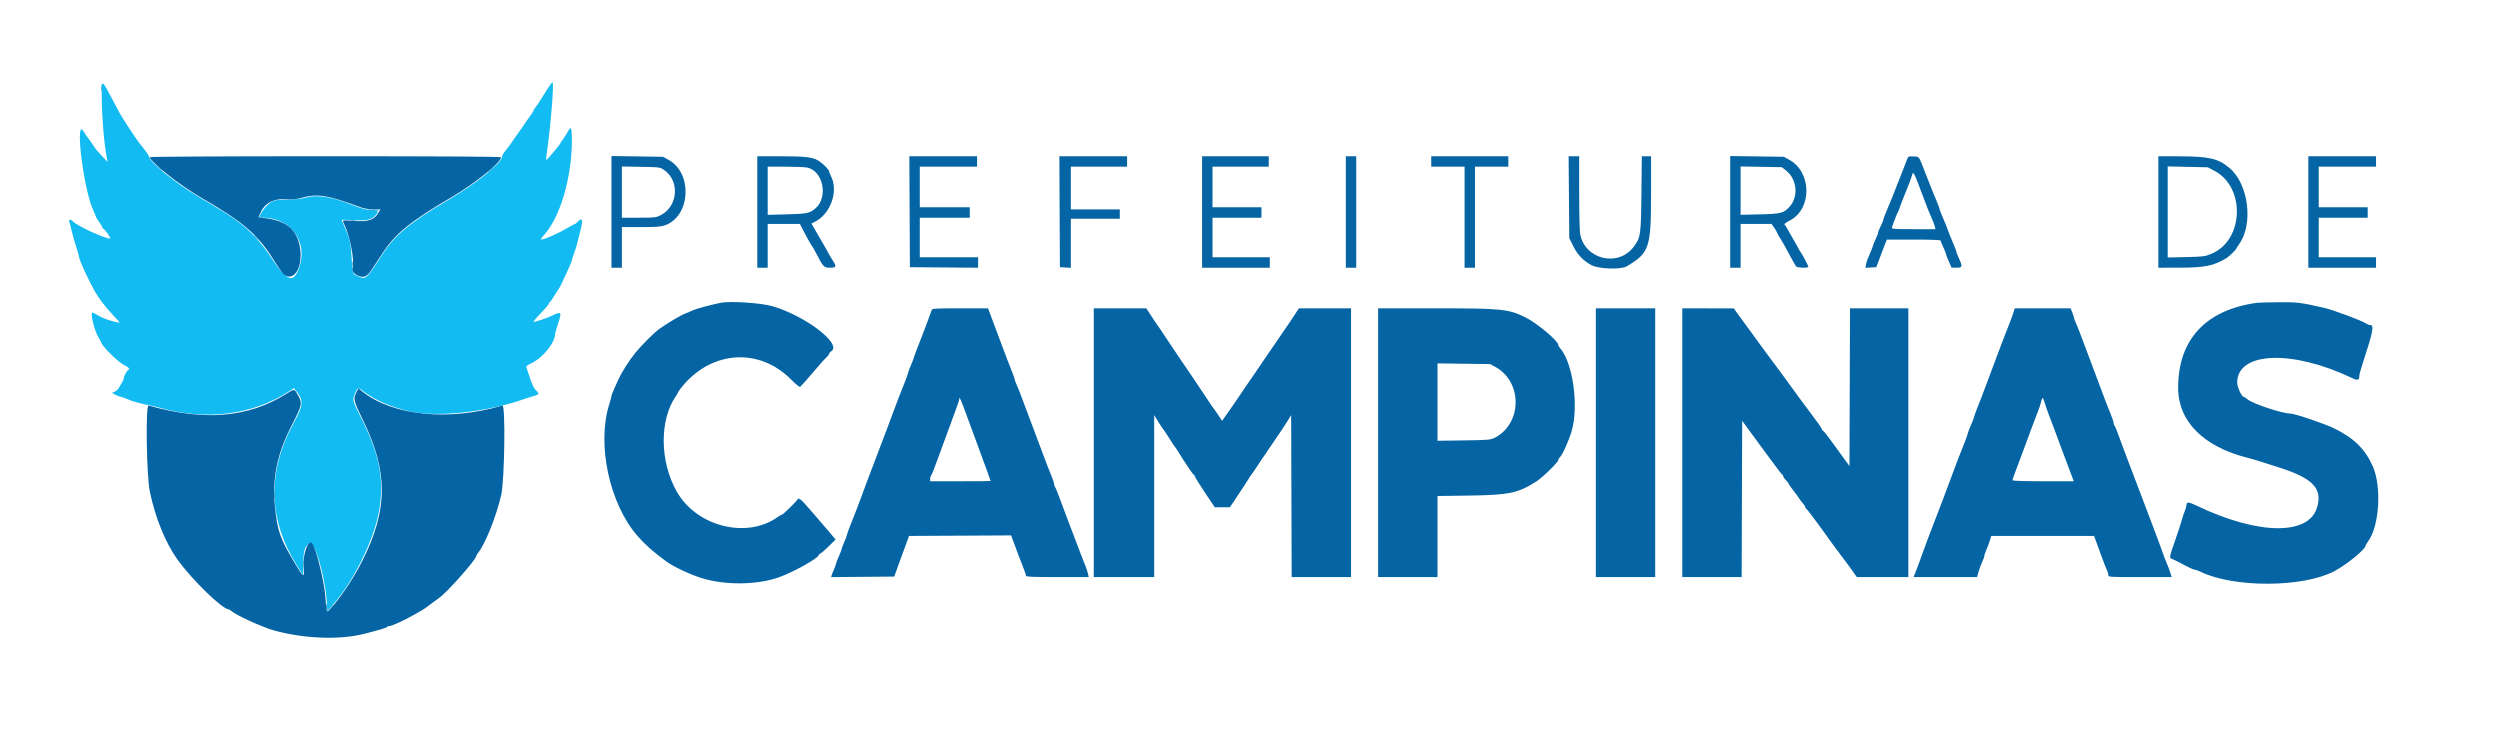<svg id="svg" version="1.1" xmlns="http://www.w3.org/2000/svg" xmlns:xlink="http://www.w3.org/1999/xlink" width="400" height="117.217" viewBox="0, 0, 400,117.217"><g id="svgg"><path id="path0" d="M16.274 15.458 C 16.312 19.009,16.647 22.984,17.109 25.349 L 17.219 25.917 16.270 24.917 C 15.747 24.367,15.229 23.757,15.118 23.561 C 15.007 23.366,14.617 22.800,14.250 22.305 C 13.883 21.810,13.503 21.262,13.405 21.087 C 11.911 18.430,13.342 30.296,14.918 33.630 C 15.146 34.113,15.333 34.571,15.333 34.646 C 15.333 34.722,15.558 35.094,15.833 35.474 C 16.108 35.853,16.333 36.233,16.333 36.318 C 16.333 36.403,16.390 36.497,16.458 36.528 C 16.816 36.687,17.837 38.167,17.589 38.167 C 16.720 38.167,12.214 36.076,11.669 35.420 C 11.370 35.059,10.933 35.088,11.079 35.458 C 11.143 35.619,11.305 36.237,11.440 36.833 C 11.575 37.429,11.906 38.604,12.176 39.444 C 12.446 40.284,12.667 41.062,12.667 41.173 C 12.667 41.563,14.071 44.640,15.080 46.460 C 15.773 47.709,16.785 49.041,18.094 50.425 C 19.284 51.683,19.295 51.704,18.737 51.577 C 17.459 51.287,16.351 50.883,15.676 50.462 C 15.268 50.208,14.874 50.000,14.801 50.000 C 14.387 50.000,15.101 52.942,15.781 54.038 C 15.993 54.380,16.167 54.698,16.167 54.745 C 16.167 55.219,18.777 57.836,19.773 58.361 C 20.607 58.801,20.795 58.981,20.578 59.132 C 20.297 59.328,19.834 60.135,19.821 60.452 C 19.814 60.616,19.665 60.975,19.490 61.250 C 19.314 61.525,19.086 61.910,18.983 62.107 C 18.881 62.303,18.599 62.554,18.357 62.664 L 17.917 62.865 18.500 63.175 C 18.821 63.346,19.200 63.489,19.344 63.493 C 19.487 63.497,19.899 63.642,20.260 63.815 C 20.964 64.153,22.614 64.624,23.834 64.836 C 24.247 64.908,24.997 65.085,25.501 65.228 C 32.998 67.368,40.534 66.392,46.391 62.524 L 47.032 62.101 47.355 62.509 C 48.605 64.090,48.557 64.806,47.011 67.632 C 42.711 75.491,42.891 83.143,47.548 90.552 L 48.472 92.020 48.527 90.022 C 48.586 87.943,48.754 87.433,49.545 86.933 C 50.323 86.443,51.986 92.074,52.278 96.183 L 52.388 97.736 53.209 96.826 C 56.404 93.286,59.770 86.538,60.605 82.000 C 61.542 76.904,60.802 72.894,57.823 66.938 C 56.387 64.068,56.373 64.014,56.767 63.062 C 57.216 61.980,57.276 61.959,58.103 62.590 C 59.983 64.025,62.728 65.206,65.667 65.846 C 69.979 66.784,77.817 65.944,83.667 63.917 C 84.262 63.710,85.069 63.454,85.458 63.347 C 86.276 63.123,86.329 62.960,85.748 62.450 C 85.483 62.218,85.145 61.534,84.826 60.583 C 84.549 59.758,84.280 58.959,84.229 58.806 C 84.160 58.601,84.323 58.446,84.859 58.207 C 86.782 57.351,88.833 54.844,88.833 53.349 C 88.833 53.235,89.021 52.584,89.250 51.901 C 89.935 49.861,89.849 49.739,88.285 50.528 C 87.623 50.862,85.729 51.494,85.379 51.498 C 85.266 51.499,85.772 50.885,86.504 50.132 C 87.235 49.380,87.833 48.667,87.833 48.549 C 87.833 48.430,87.891 48.333,87.961 48.333 C 88.031 48.333,88.344 47.902,88.657 47.375 C 88.969 46.848,89.270 46.379,89.324 46.333 C 89.544 46.149,91.500 41.925,91.500 41.636 C 91.500 41.515,91.660 41.004,91.856 40.500 C 92.052 39.996,92.268 39.321,92.335 39.000 C 92.403 38.679,92.617 37.837,92.812 37.128 C 93.339 35.214,93.198 34.636,92.417 35.500 C 92.251 35.683,92.059 35.833,91.991 35.833 C 91.923 35.833,91.391 36.117,90.809 36.464 C 89.299 37.362,87.103 38.333,86.580 38.333 C 86.466 38.333,86.632 38.052,86.951 37.708 C 89.618 34.831,91.495 28.498,91.499 22.361 C 91.500 20.340,91.353 20.074,90.815 21.130 C 90.668 21.420,90.349 21.917,90.107 22.234 C 89.865 22.551,89.667 22.857,89.667 22.913 C 89.667 23.063,87.456 25.678,87.387 25.609 C 87.355 25.577,87.439 24.771,87.574 23.817 C 88.171 19.589,88.670 13.160,88.399 13.175 C 88.317 13.179,88.006 13.573,87.707 14.050 C 86.230 16.406,85.987 16.780,85.674 17.167 C 85.489 17.396,85.337 17.648,85.336 17.726 C 85.334 17.804,85.127 18.142,84.875 18.477 C 84.623 18.811,84.342 19.208,84.250 19.359 C 84.094 19.615,83.689 20.198,82.430 21.975 C 82.148 22.374,81.842 22.818,81.750 22.961 C 81.658 23.104,81.487 23.340,81.369 23.485 C 80.565 24.478,80.333 24.830,80.333 25.059 C 80.333 26.040,76.272 29.310,71.725 31.990 C 65.701 35.540,63.192 37.600,61.261 40.583 C 58.545 44.778,58.561 44.764,57.271 44.193 C 56.392 43.804,56.388 43.794,56.270 41.333 C 56.163 39.108,55.936 38.055,55.231 36.518 C 54.921 35.841,54.667 35.248,54.667 35.201 C 54.667 35.154,55.473 35.161,56.458 35.217 C 58.646 35.341,59.433 35.185,60.042 34.506 C 60.687 33.786,60.639 33.722,59.375 33.626 C 58.597 33.567,57.728 33.332,56.557 32.861 C 53.170 31.501,50.760 31.100,49.000 31.602 C 48.292 31.804,47.295 31.921,46.122 31.938 C 43.885 31.972,43.650 32.032,42.817 32.785 C 42.272 33.277,41.500 34.411,41.500 34.719 C 41.500 34.756,42.062 34.828,42.748 34.880 C 46.730 35.181,49.182 38.857,47.926 42.640 C 46.997 45.434,46.005 45.142,43.471 41.328 C 41.739 38.724,40.242 37.086,38.157 35.513 C 36.807 34.495,35.959 33.961,31.667 31.418 C 28.003 29.247,23.833 25.858,23.833 25.050 C 23.833 24.867,23.247 24.051,22.142 22.694 C 21.857 22.345,19.618 18.930,19.267 18.309 C 19.093 18.002,18.597 17.075,18.165 16.250 C 16.219 12.535,16.243 12.545,16.274 15.458 " stroke="none" fill="#13bbf3" fill-rule="evenodd"></path><path id="path1" d="M24.000 25.146 C 24.000 25.885,28.777 29.658,32.250 31.661 C 38.671 35.365,41.039 37.350,43.418 41.022 C 45.242 43.837,45.338 43.961,45.815 44.159 C 47.269 44.761,48.409 42.510,48.024 39.794 C 47.615 36.897,46.001 35.418,42.735 34.946 L 41.363 34.748 41.578 34.236 C 42.286 32.552,43.668 31.754,45.660 31.881 C 46.786 31.953,47.345 31.901,48.333 31.631 C 50.835 30.949,52.453 31.215,57.750 33.180 C 58.252 33.366,59.036 33.491,59.724 33.495 L 60.864 33.500 60.557 34.024 C 59.860 35.214,58.971 35.507,56.564 35.340 C 54.600 35.204,54.714 35.148,55.142 36.033 C 56.023 37.852,56.751 41.779,56.408 42.860 C 56.265 43.312,56.631 43.836,57.281 44.107 C 58.253 44.513,58.715 44.294,59.544 43.031 C 59.947 42.418,60.703 41.267,61.226 40.474 C 63.299 37.327,65.623 35.445,72.250 31.546 C 76.076 29.294,80.167 25.999,80.167 25.168 C 80.167 25.056,70.824 25.000,52.083 25.000 C 36.190 25.000,24.000 25.063,24.000 25.146 M97.833 33.900 L 97.833 42.833 98.667 42.833 L 99.500 42.833 99.500 39.583 L 99.500 36.333 102.542 36.334 C 105.019 36.335,105.737 36.281,106.409 36.042 C 110.493 34.595,110.865 27.726,106.976 25.579 L 106.083 25.087 101.958 25.026 L 97.833 24.966 97.833 33.900 M121.167 33.917 L 121.167 42.833 122.000 42.833 L 122.833 42.833 122.833 39.333 L 122.833 35.833 125.413 35.833 L 127.992 35.833 128.307 36.458 C 128.884 37.606,129.702 39.081,129.902 39.333 C 130.011 39.471,130.312 39.996,130.572 40.500 C 131.723 42.730,131.820 42.833,132.792 42.833 C 133.831 42.833,133.888 42.669,133.210 41.622 C 132.959 41.234,132.661 40.729,132.547 40.500 C 132.432 40.271,132.117 39.708,131.846 39.250 C 131.574 38.792,131.160 38.079,130.925 37.667 C 130.689 37.254,130.346 36.654,130.162 36.333 L 129.827 35.750 130.205 35.579 C 132.830 34.395,134.223 30.652,132.957 28.183 C 132.797 27.871,132.664 27.533,132.662 27.433 C 132.655 27.161,131.830 26.314,131.061 25.787 C 130.119 25.142,129.006 25.002,124.792 25.001 L 121.167 25.000 121.167 33.917 M145.540 33.875 L 145.583 42.750 151.042 42.794 L 156.500 42.838 156.500 42.002 L 156.500 41.167 151.833 41.167 L 147.167 41.167 147.167 38.000 L 147.167 34.833 151.167 34.833 L 155.167 34.833 155.167 34.000 L 155.167 33.167 151.167 33.167 L 147.167 33.167 147.167 29.917 L 147.167 26.667 151.750 26.667 L 156.333 26.667 156.333 25.833 L 156.333 25.000 150.915 25.000 L 145.497 25.000 145.540 33.875 M169.540 33.875 L 169.583 42.750 170.458 42.800 L 171.333 42.851 171.333 38.925 L 171.333 35.000 175.250 35.000 L 179.167 35.000 179.167 34.250 L 179.167 33.500 175.250 33.500 L 171.333 33.500 171.333 30.083 L 171.333 26.667 175.833 26.667 L 180.333 26.667 180.333 25.833 L 180.333 25.000 174.915 25.000 L 169.497 25.000 169.540 33.875 M192.333 33.917 L 192.333 42.833 197.750 42.833 L 203.167 42.833 203.167 42.000 L 203.167 41.167 198.583 41.167 L 194.000 41.167 194.000 38.000 L 194.000 34.833 197.917 34.833 L 201.833 34.833 201.833 34.000 L 201.833 33.167 197.917 33.167 L 194.000 33.167 194.000 29.917 L 194.000 26.667 198.500 26.667 L 203.000 26.667 203.000 25.833 L 203.000 25.000 197.667 25.000 L 192.333 25.000 192.333 33.917 M215.333 33.917 L 215.333 42.833 216.167 42.833 L 217.000 42.833 217.000 33.917 L 217.000 25.000 216.167 25.000 L 215.333 25.000 215.333 33.917 M229.000 25.833 L 229.000 26.667 231.667 26.667 L 234.333 26.667 234.333 34.750 L 234.333 42.833 235.167 42.833 L 236.000 42.833 236.000 34.750 L 236.000 26.667 238.667 26.667 L 241.333 26.667 241.333 25.833 L 241.333 25.000 235.167 25.000 L 229.000 25.000 229.000 25.833 M251.031 31.551 L 251.083 38.102 251.699 39.342 C 252.407 40.771,253.357 41.763,254.667 42.442 C 255.832 43.045,259.337 43.159,260.250 42.623 C 263.891 40.484,264.167 39.674,264.167 31.126 L 264.167 25.000 263.428 25.000 L 262.689 25.000 262.629 30.958 C 262.562 37.605,262.502 38.014,261.379 39.500 C 258.896 42.785,253.596 41.523,252.826 37.463 C 252.739 37.000,252.667 34.006,252.667 30.811 L 252.667 25.000 251.823 25.000 L 250.979 25.000 251.031 31.551 M276.833 33.900 L 276.833 42.833 277.667 42.833 L 278.500 42.833 278.500 39.333 L 278.500 35.833 280.977 35.833 L 283.455 35.833 283.894 36.467 C 284.136 36.816,284.333 37.155,284.333 37.221 C 284.333 37.286,284.536 37.657,284.784 38.045 C 285.032 38.433,285.356 38.975,285.505 39.250 C 285.654 39.525,286.099 40.350,286.494 41.083 C 286.889 41.817,287.286 42.510,287.377 42.625 C 287.561 42.859,289.333 42.918,289.333 42.690 C 289.333 42.513,288.369 40.676,288.097 40.333 C 287.987 40.196,287.810 39.896,287.703 39.667 C 287.596 39.438,287.281 38.875,287.003 38.417 C 286.725 37.958,286.312 37.232,286.085 36.803 C 285.858 36.375,285.597 35.977,285.505 35.920 C 285.413 35.863,285.805 35.575,286.377 35.280 C 289.945 33.440,289.900 27.564,286.303 25.575 L 285.417 25.085 281.125 25.026 L 276.833 24.967 276.833 33.900 M305.185 25.366 C 305.103 25.577,304.833 26.275,304.585 26.917 C 304.337 27.558,303.924 28.608,303.667 29.250 C 303.409 29.892,302.996 30.942,302.747 31.583 C 302.499 32.225,302.079 33.243,301.814 33.847 C 301.550 34.450,301.333 35.034,301.333 35.144 C 301.333 35.254,301.146 35.714,300.917 36.167 C 300.688 36.619,300.500 37.090,300.500 37.213 C 300.500 37.337,300.313 37.826,300.083 38.301 C 299.854 38.776,299.667 39.247,299.667 39.347 C 299.667 39.447,299.446 40.007,299.176 40.590 C 298.906 41.174,298.634 41.921,298.572 42.252 L 298.459 42.852 299.332 42.801 L 300.205 42.750 300.584 41.750 C 300.792 41.200,301.059 40.487,301.178 40.167 C 301.296 39.846,301.506 39.302,301.645 38.958 L 301.897 38.333 306.199 38.333 C 308.969 38.333,310.500 38.393,310.500 38.501 C 310.500 38.593,310.688 39.057,310.917 39.532 C 311.146 40.007,311.332 40.475,311.331 40.573 C 311.330 40.670,311.536 41.217,311.790 41.787 L 312.250 42.824 313.042 42.829 C 313.996 42.834,314.042 42.649,313.418 41.308 C 313.190 40.818,313.003 40.332,313.002 40.230 C 313.001 40.127,312.835 39.677,312.633 39.230 C 312.432 38.782,312.132 38.060,311.967 37.625 C 311.802 37.190,311.532 36.477,311.367 36.042 C 311.201 35.606,310.901 34.884,310.700 34.437 C 310.498 33.990,310.333 33.549,310.333 33.458 C 310.333 33.367,310.154 32.870,309.935 32.354 C 309.462 31.241,308.707 29.366,308.080 27.750 C 306.947 24.829,307.128 25.089,306.180 25.033 C 305.428 24.988,305.318 25.025,305.185 25.366 M345.333 33.917 L 345.333 42.833 348.625 42.830 C 352.773 42.827,354.162 42.546,356.257 41.288 C 356.650 41.052,357.833 39.893,357.833 39.744 C 357.833 39.689,358.009 39.406,358.224 39.114 C 360.585 35.908,359.785 29.437,356.711 26.874 C 354.865 25.334,353.472 25.019,348.458 25.007 L 345.333 25.000 345.333 33.917 M369.333 33.917 L 369.333 42.833 374.750 42.833 L 380.167 42.833 380.167 42.000 L 380.167 41.167 375.583 41.167 L 371.000 41.167 371.000 38.000 L 371.000 34.833 374.917 34.833 L 378.833 34.833 378.833 34.000 L 378.833 33.167 374.917 33.167 L 371.000 33.167 371.000 29.917 L 371.000 26.667 375.583 26.667 L 380.167 26.667 380.167 25.833 L 380.167 25.000 374.750 25.000 L 369.333 25.000 369.333 33.917 M106.268 27.205 C 108.773 28.942,108.493 32.954,105.767 34.400 C 104.984 34.816,104.839 34.833,102.225 34.833 L 99.500 34.833 99.500 30.737 L 99.500 26.640 102.556 26.695 C 105.572 26.749,105.622 26.756,106.268 27.205 M129.200 26.818 C 131.699 27.398,132.533 31.510,130.515 33.300 C 129.592 34.119,129.101 34.225,125.875 34.300 L 122.833 34.370 122.833 30.518 L 122.833 26.667 125.708 26.671 C 127.290 26.673,128.861 26.739,129.200 26.818 M285.786 27.295 C 287.514 28.665,287.793 31.454,286.360 33.042 C 285.391 34.115,284.989 34.220,281.542 34.300 L 278.500 34.370 278.500 30.503 L 278.500 26.637 281.799 26.693 L 285.097 26.750 285.786 27.295 M354.295 27.320 C 359.301 29.957,359.035 38.390,353.876 40.586 C 352.806 41.041,352.602 41.069,349.792 41.132 L 346.833 41.199 346.833 33.913 L 346.833 26.627 350.042 26.698 L 353.250 26.770 354.295 27.320 M306.357 28.042 C 306.468 28.248,306.738 28.904,306.958 29.500 C 307.177 30.096,307.545 31.071,307.775 31.667 C 308.005 32.262,308.305 33.047,308.441 33.411 C 308.578 33.775,308.861 34.450,309.070 34.911 C 309.279 35.372,309.500 35.956,309.561 36.208 L 309.673 36.667 306.150 36.667 C 302.872 36.667,302.634 36.646,302.717 36.375 C 302.935 35.668,303.555 34.068,303.671 33.917 C 303.741 33.825,303.876 33.487,303.971 33.167 C 304.066 32.846,304.488 31.758,304.908 30.750 C 305.328 29.742,305.749 28.635,305.842 28.292 C 306.041 27.562,306.087 27.540,306.357 28.042 M115.333 48.444 C 113.642 48.780,111.319 49.415,110.757 49.694 C 110.387 49.879,109.884 50.091,109.639 50.166 C 109.243 50.287,107.396 51.339,106.419 52.000 C 106.216 52.137,105.832 52.397,105.567 52.577 C 104.774 53.114,102.698 55.167,101.683 56.417 C 100.668 57.667,99.484 59.526,98.924 60.750 C 98.137 62.469,97.833 63.200,97.831 63.380 C 97.830 63.492,97.674 64.071,97.485 64.667 C 95.455 71.051,97.501 80.605,101.998 85.750 C 103.245 87.176,104.499 88.284,106.677 89.882 C 107.749 90.668,110.442 91.930,112.250 92.492 C 115.959 93.646,121.017 93.611,124.512 92.407 C 126.833 91.608,131.000 89.291,131.000 88.800 C 131.000 88.721,131.122 88.609,131.272 88.552 C 131.421 88.495,132.028 87.970,132.621 87.386 L 133.699 86.324 132.895 85.370 C 132.452 84.846,131.571 83.817,130.936 83.083 C 130.301 82.350,129.684 81.637,129.565 81.500 C 128.147 79.859,127.810 79.582,127.613 79.895 C 127.333 80.338,125.297 82.333,125.123 82.333 C 125.043 82.333,124.739 82.505,124.447 82.715 C 119.523 86.261,111.517 84.277,108.320 78.719 C 105.534 73.876,105.476 67.157,108.188 63.308 C 108.360 63.064,108.500 62.812,108.500 62.747 C 108.500 62.683,108.819 62.245,109.208 61.775 C 113.933 56.073,121.483 55.606,126.551 60.700 C 127.266 61.420,127.925 61.963,128.015 61.907 C 128.105 61.852,128.832 61.043,129.631 60.110 C 131.590 57.821,131.682 57.717,132.208 57.205 C 132.460 56.960,132.667 56.681,132.667 56.586 C 132.667 56.491,132.813 56.322,132.992 56.210 C 134.805 55.078,128.879 50.531,123.583 48.992 C 121.779 48.468,116.859 48.141,115.333 48.444 M361.083 48.453 C 352.892 49.590,348.491 54.350,348.502 62.062 C 348.510 67.410,352.540 71.467,359.611 73.247 C 360.084 73.366,360.946 73.615,361.527 73.800 C 362.108 73.985,363.531 74.439,364.689 74.809 C 370.074 76.530,371.619 78.158,370.735 81.178 C 369.401 85.737,361.246 85.608,351.388 80.872 C 350.174 80.289,349.833 80.278,349.833 80.823 C 349.833 80.990,349.720 81.397,349.581 81.729 C 349.443 82.061,349.221 82.726,349.088 83.208 C 348.956 83.689,348.470 85.171,348.010 86.500 C 347.027 89.339,347.038 89.252,347.625 89.475 C 347.877 89.571,348.346 89.794,348.667 89.971 C 350.002 90.707,350.976 91.167,351.200 91.167 C 351.330 91.167,351.743 91.314,352.115 91.494 C 357.422 94.058,368.371 94.025,373.417 91.429 C 375.385 90.417,378.500 87.878,378.500 87.286 C 378.500 87.208,378.678 86.906,378.895 86.614 C 380.700 84.193,381.093 77.923,379.648 74.620 C 378.452 71.886,376.622 70.081,373.500 68.553 C 371.923 67.781,367.137 66.162,366.442 66.165 C 365.172 66.171,360.454 64.605,359.615 63.899 C 359.354 63.679,359.079 63.500,359.003 63.500 C 358.658 63.500,357.938 61.900,357.949 61.159 C 358.023 56.254,366.801 55.927,376.303 60.475 C 377.250 60.928,377.492 60.850,377.497 60.088 C 377.499 59.908,377.722 59.083,377.993 58.255 C 379.727 52.966,379.912 52.000,379.194 52.000 C 379.036 52.000,378.760 51.897,378.579 51.771 C 377.876 51.280,373.312 49.581,371.750 49.228 C 368.045 48.390,367.571 48.333,364.557 48.358 C 362.922 48.372,361.358 48.415,361.083 48.453 M149.068 49.625 C 149.019 49.785,148.752 50.517,148.474 51.250 C 148.197 51.983,147.800 53.033,147.593 53.583 C 147.386 54.133,147.048 54.996,146.842 55.500 C 146.636 56.004,146.361 56.754,146.231 57.167 C 146.101 57.579,145.871 58.178,145.721 58.497 C 145.570 58.817,145.391 59.304,145.323 59.581 C 145.254 59.857,145.031 60.496,144.826 61.000 C 144.211 62.513,143.567 64.176,143.082 65.500 C 142.407 67.343,141.535 69.659,140.414 72.583 C 139.231 75.669,138.380 77.930,137.748 79.667 C 137.274 80.971,136.641 82.608,136.008 84.167 C 135.803 84.671,135.579 85.308,135.509 85.583 C 135.440 85.858,135.222 86.435,135.025 86.866 C 134.828 87.296,134.667 87.732,134.667 87.835 C 134.667 87.937,134.481 88.427,134.254 88.923 C 134.027 89.419,133.792 90.033,133.731 90.287 C 133.670 90.542,133.527 90.938,133.414 91.167 C 133.301 91.396,133.156 91.753,133.092 91.961 L 132.976 92.338 138.029 92.294 L 143.083 92.250 143.440 91.250 C 143.636 90.700,144.072 89.500,144.410 88.583 C 144.747 87.667,145.119 86.654,145.237 86.333 L 145.450 85.750 153.619 85.707 L 161.787 85.664 162.074 86.457 C 162.591 87.885,163.354 89.897,163.765 90.917 C 163.986 91.467,164.167 92.010,164.167 92.125 C 164.167 92.287,165.280 92.333,169.180 92.333 L 174.193 92.333 174.080 91.792 C 174.018 91.494,173.797 90.837,173.589 90.333 C 173.247 89.503,172.935 88.694,171.758 85.583 C 171.550 85.033,171.149 83.983,170.867 83.250 C 170.585 82.517,170.039 81.054,169.654 80.000 C 169.269 78.946,168.890 78.012,168.811 77.925 C 168.731 77.838,168.667 77.632,168.667 77.468 C 168.667 77.304,168.453 76.663,168.192 76.043 C 167.930 75.424,167.622 74.654,167.506 74.333 C 167.390 74.012,167.124 73.300,166.914 72.750 C 166.705 72.200,166.310 71.150,166.038 70.417 C 165.765 69.683,165.299 68.446,165.003 67.667 C 163.954 64.911,163.701 64.239,163.344 63.250 C 163.145 62.700,162.836 61.932,162.658 61.543 C 162.479 61.155,162.333 60.756,162.333 60.658 C 162.333 60.559,162.188 60.127,162.011 59.698 C 161.674 58.878,160.785 56.559,160.052 54.583 C 159.668 53.549,159.258 52.455,158.350 50.042 L 158.083 49.335 153.620 49.334 C 149.513 49.333,149.149 49.357,149.068 49.625 M175.000 70.833 L 175.000 92.333 179.833 92.333 L 184.667 92.333 184.667 79.375 L 184.667 66.417 185.308 67.458 C 185.660 68.031,186.060 68.631,186.196 68.792 C 186.332 68.952,186.767 69.608,187.163 70.250 C 187.560 70.892,187.932 71.454,187.992 71.500 C 188.051 71.546,188.321 71.950,188.591 72.398 C 188.862 72.845,189.196 73.378,189.333 73.582 C 189.471 73.786,189.874 74.394,190.230 74.934 C 190.585 75.475,190.942 75.942,191.022 75.972 C 191.101 76.003,191.167 76.109,191.167 76.208 C 191.167 76.307,191.886 77.463,192.765 78.777 L 194.364 81.167 195.570 81.167 L 196.776 81.167 198.180 79.069 C 198.952 77.915,199.696 76.772,199.833 76.527 C 199.971 76.283,200.127 76.046,200.181 76.000 C 200.235 75.954,200.572 75.472,200.931 74.928 C 201.290 74.385,201.696 73.769,201.833 73.561 C 201.971 73.352,202.758 72.198,203.583 70.995 C 205.319 68.463,205.416 68.318,206.083 67.231 L 206.583 66.417 206.626 79.375 L 206.669 92.333 211.418 92.333 L 216.167 92.333 216.167 70.833 L 216.167 49.333 211.998 49.333 L 207.829 49.333 207.206 50.274 C 206.864 50.791,206.471 51.386,206.333 51.596 C 206.034 52.054,203.803 55.311,202.317 57.461 C 201.730 58.310,201.137 59.181,201.000 59.397 C 200.862 59.612,200.413 60.267,200.000 60.852 C 199.588 61.438,199.176 62.039,199.084 62.188 C 198.992 62.337,198.484 63.087,197.956 63.855 C 197.428 64.622,196.867 65.438,196.709 65.667 C 196.551 65.896,196.223 66.365,195.978 66.710 L 195.534 67.336 194.900 66.380 C 194.551 65.855,194.169 65.310,194.050 65.171 C 193.932 65.031,193.516 64.418,193.126 63.808 C 192.736 63.198,191.967 62.045,191.417 61.246 C 190.867 60.447,190.342 59.669,190.250 59.518 C 190.158 59.367,189.896 58.984,189.667 58.667 C 189.438 58.350,189.175 57.965,189.083 57.811 C 188.992 57.657,188.467 56.878,187.917 56.079 C 187.367 55.281,186.598 54.130,186.207 53.522 C 185.817 52.914,185.405 52.304,185.291 52.166 C 185.177 52.028,184.708 51.335,184.250 50.626 L 183.417 49.338 179.208 49.335 L 175.000 49.333 175.000 70.833 M220.500 70.833 L 220.500 92.333 225.250 92.333 L 230.000 92.333 230.000 85.848 L 230.000 79.362 235.125 79.289 C 241.489 79.198,242.879 78.903,245.833 77.023 C 246.835 76.385,249.333 73.934,249.333 73.589 C 249.333 73.471,249.437 73.288,249.564 73.182 C 249.966 72.849,251.023 70.497,251.478 68.927 C 252.637 64.923,251.638 57.938,249.582 55.666 C 249.445 55.514,249.333 55.309,249.333 55.210 C 249.333 54.561,246.031 51.775,244.119 50.809 C 241.411 49.442,240.349 49.333,229.735 49.333 L 220.500 49.333 220.500 70.833 M255.333 70.833 L 255.333 92.333 260.083 92.333 L 264.833 92.333 264.833 70.833 L 264.833 49.333 260.083 49.333 L 255.333 49.333 255.333 70.833 M269.167 70.833 L 269.167 92.333 273.916 92.333 L 278.665 92.333 278.707 79.832 L 278.750 67.331 280.167 69.262 C 280.946 70.325,281.868 71.581,282.217 72.055 C 282.565 72.529,282.977 73.090,283.133 73.303 C 284.479 75.137,285.090 75.925,285.202 75.972 C 285.274 76.003,285.333 76.121,285.333 76.235 C 285.333 76.349,285.521 76.618,285.750 76.833 C 285.979 77.049,286.167 77.286,286.167 77.361 C 286.167 77.435,286.523 77.953,286.958 78.512 C 287.394 79.071,287.833 79.675,287.935 79.854 C 288.037 80.033,288.281 80.350,288.477 80.559 C 288.673 80.767,288.833 81.021,288.833 81.122 C 288.833 81.223,288.892 81.331,288.965 81.361 C 289.078 81.409,289.898 82.470,291.083 84.104 C 291.267 84.356,291.694 84.943,292.032 85.407 C 292.370 85.870,292.820 86.498,293.032 86.802 C 293.244 87.105,293.493 87.443,293.586 87.552 C 293.679 87.661,294.165 88.313,294.667 89.000 C 295.168 89.688,295.655 90.339,295.748 90.447 C 295.841 90.555,296.179 91.022,296.500 91.485 L 297.083 92.326 301.208 92.330 L 305.333 92.333 305.333 70.833 L 305.333 49.333 300.668 49.333 L 296.002 49.333 295.959 61.948 L 295.917 74.562 294.667 72.853 C 293.979 71.913,293.081 70.681,292.671 70.114 C 292.260 69.547,291.829 69.023,291.712 68.950 C 291.596 68.877,291.500 68.749,291.500 68.666 C 291.500 68.530,290.717 67.423,289.321 65.583 C 288.646 64.694,287.019 62.483,286.500 61.750 C 285.992 61.032,284.370 58.827,283.680 57.917 C 282.803 56.759,281.114 54.456,280.257 53.248 C 279.803 52.607,279.353 51.996,279.257 51.890 C 279.162 51.784,278.708 51.168,278.250 50.521 L 277.417 49.345 273.292 49.339 L 269.167 49.333 269.167 70.833 M322.166 49.958 C 321.982 50.557,321.681 51.351,320.667 53.917 C 320.414 54.558,320.000 55.646,319.748 56.333 C 319.261 57.665,318.864 58.728,318.005 61.000 C 317.711 61.779,317.300 62.867,317.093 63.417 C 316.886 63.967,316.548 64.829,316.342 65.333 C 316.137 65.837,315.909 66.475,315.836 66.750 C 315.763 67.025,315.533 67.625,315.325 68.083 C 315.117 68.542,314.891 69.142,314.823 69.417 C 314.754 69.692,314.531 70.329,314.326 70.833 C 313.711 72.346,313.067 74.009,312.582 75.333 C 311.672 77.818,309.966 82.318,309.090 84.542 C 308.864 85.115,308.572 85.883,308.441 86.250 C 308.311 86.617,307.965 87.554,307.674 88.333 C 307.383 89.112,307.044 90.050,306.920 90.417 C 306.797 90.783,306.576 91.365,306.429 91.708 L 306.162 92.333 311.243 92.333 L 316.324 92.333 316.586 91.434 C 316.729 90.939,316.994 90.230,317.174 89.859 C 317.353 89.487,317.500 89.073,317.500 88.939 C 317.500 88.804,317.658 88.332,317.851 87.889 C 318.044 87.446,318.291 86.783,318.400 86.417 L 318.598 85.750 326.825 85.750 L 335.052 85.750 335.543 87.083 C 335.813 87.817,336.238 88.979,336.488 89.667 C 336.738 90.354,337.031 91.080,337.138 91.281 C 337.245 91.481,337.333 91.800,337.333 91.989 C 337.333 92.329,337.391 92.333,342.400 92.333 L 347.467 92.333 347.250 91.625 C 347.131 91.235,346.868 90.542,346.667 90.083 C 346.465 89.625,346.203 88.950,346.084 88.583 C 345.966 88.217,345.626 87.279,345.330 86.500 C 344.432 84.140,344.058 83.148,343.505 81.667 C 343.214 80.887,342.801 79.800,342.586 79.250 C 342.372 78.700,341.957 77.612,341.665 76.833 C 341.043 75.177,340.581 73.956,339.836 72.000 C 339.539 71.221,339.110 70.058,338.882 69.417 C 338.654 68.775,338.400 68.179,338.317 68.092 C 338.234 68.005,338.167 67.799,338.167 67.635 C 338.167 67.471,337.953 66.829,337.692 66.210 C 337.430 65.590,337.122 64.821,337.006 64.500 C 336.890 64.179,336.624 63.467,336.414 62.917 C 336.205 62.367,335.810 61.317,335.538 60.583 C 335.265 59.850,334.799 58.612,334.503 57.833 C 333.454 55.078,333.201 54.406,332.844 53.417 C 332.645 52.867,332.336 52.099,332.158 51.710 C 331.979 51.322,331.833 50.929,331.833 50.839 C 331.833 50.748,331.713 50.372,331.565 50.003 L 331.297 49.333 326.828 49.333 L 322.359 49.333 322.166 49.958 M239.257 58.708 C 243.661 61.106,243.558 67.871,239.085 70.080 C 238.483 70.377,237.998 70.415,234.208 70.465 L 230.000 70.521 230.000 64.333 L 230.000 58.146 234.208 58.198 L 238.417 58.250 239.257 58.708 M57.008 62.819 C 56.488 63.837,56.555 64.105,58.150 67.375 C 62.093 75.458,62.071 81.485,58.069 89.552 C 56.693 92.325,54.642 95.436,52.965 97.293 C 52.216 98.123,52.225 98.138,52.097 95.833 C 51.966 93.464,50.668 88.010,49.995 87.000 C 49.379 86.075,48.414 88.610,48.572 90.735 C 48.709 92.572,48.629 92.533,47.126 90.035 C 44.828 86.217,44.363 84.884,43.993 81.059 C 43.545 76.431,44.334 72.611,46.686 68.033 C 48.353 64.786,48.409 64.511,47.662 63.208 C 47.058 62.155,47.181 62.164,45.718 63.074 C 39.681 66.831,32.641 67.413,23.777 64.889 C 23.279 64.747,23.442 76.135,23.974 78.667 C 24.862 82.893,26.491 86.887,28.417 89.556 C 30.763 92.810,35.595 97.500,36.601 97.500 C 36.668 97.500,36.845 97.609,36.992 97.743 C 37.719 98.401,41.894 100.316,43.750 100.843 C 48.475 102.185,54.263 102.423,58.167 101.436 C 60.799 100.770,61.840 100.457,61.934 100.305 C 61.981 100.229,62.155 100.167,62.320 100.167 C 62.689 100.167,64.715 99.240,66.170 98.406 C 66.764 98.066,67.400 97.703,67.583 97.601 C 67.767 97.499,68.357 97.079,68.894 96.666 C 69.432 96.254,70.060 95.792,70.290 95.640 C 71.439 94.879,76.167 89.555,76.167 89.022 C 76.167 88.943,76.321 88.683,76.509 88.443 C 77.659 86.981,79.387 82.658,80.184 79.250 C 80.732 76.905,80.903 64.741,80.386 64.893 C 71.752 67.422,62.881 66.533,57.973 62.645 L 57.348 62.151 57.008 62.819 M154.494 66.000 C 154.869 67.030,155.780 69.502,156.980 72.750 C 157.739 74.803,158.500 76.909,158.500 76.957 C 158.500 76.981,156.325 77.000,153.667 77.000 L 148.833 77.000 148.833 76.617 C 148.833 76.406,148.897 76.162,148.974 76.075 C 149.115 75.916,149.421 75.143,150.257 72.833 C 150.505 72.146,150.876 71.133,151.081 70.583 C 151.286 70.033,151.549 69.321,151.665 69.000 C 151.781 68.679,152.084 67.854,152.338 67.167 C 153.387 64.331,153.500 63.996,153.508 63.712 C 153.515 63.450,153.838 64.199,154.494 66.000 M327.154 64.458 C 327.279 64.894,327.586 65.775,327.838 66.417 C 328.090 67.058,328.501 68.146,328.751 68.833 C 329.002 69.521,329.432 70.683,329.707 71.417 C 329.982 72.150,330.376 73.200,330.582 73.750 C 330.788 74.300,331.147 75.256,331.380 75.875 L 331.804 77.000 326.902 77.000 C 323.780 77.000,322.000 76.940,322.000 76.835 C 322.000 76.744,322.195 76.163,322.433 75.543 C 323.069 73.888,323.744 72.083,324.256 70.667 C 324.845 69.041,325.338 67.729,325.979 66.083 C 326.265 65.350,326.546 64.506,326.603 64.208 C 326.747 63.465,326.888 63.528,327.154 64.458 " stroke="none" fill="#0464a4" fill-rule="evenodd"></path><path id="path2" d="M25.333 26.750 C 25.644 27.071,25.936 27.333,25.982 27.333 C 26.028 27.333,25.811 27.071,25.500 26.750 C 25.189 26.429,24.897 26.167,24.851 26.167 C 24.805 26.167,25.022 26.429,25.333 26.750 M56.375 42.250 C 56.377 42.617,56.411 42.747,56.451 42.540 C 56.491 42.332,56.490 42.032,56.448 41.873 C 56.406 41.714,56.374 41.883,56.375 42.250 M33.295 66.454 C 33.594 66.491,34.044 66.490,34.295 66.452 C 34.545 66.414,34.300 66.384,33.750 66.385 C 33.200 66.386,32.995 66.417,33.295 66.454 M43.887 79.167 C 43.887 79.762,43.917 80.006,43.954 79.708 C 43.991 79.410,43.991 78.923,43.954 78.625 C 43.917 78.327,43.887 78.571,43.887 79.167 M52.180 97.115 C 52.173 97.499,52.226 97.850,52.299 97.895 C 52.371 97.940,52.403 97.701,52.370 97.363 C 52.279 96.441,52.195 96.331,52.180 97.115 " stroke="none" fill="#148cbc" fill-rule="evenodd"></path><path id="path3" d="M16.214 14.083 C 16.216 14.542,16.248 14.709,16.286 14.456 C 16.325 14.203,16.324 13.828,16.284 13.623 C 16.244 13.418,16.213 13.625,16.214 14.083 M23.833 25.219 C 23.833 25.248,24.077 25.491,24.375 25.760 L 24.917 26.250 24.427 25.708 C 23.971 25.203,23.833 25.090,23.833 25.219 M78.667 26.917 C 78.262 27.329,77.968 27.667,78.014 27.667 C 78.060 27.667,78.428 27.329,78.833 26.917 C 79.238 26.504,79.532 26.167,79.486 26.167 C 79.440 26.167,79.072 26.504,78.667 26.917 M58.833 33.595 C 59.401 33.721,60.667 33.743,60.667 33.626 C 60.667 33.557,60.198 33.509,59.625 33.519 C 59.052 33.530,58.696 33.564,58.833 33.595 M56.125 35.284 C 56.331 35.324,56.669 35.324,56.875 35.284 C 57.081 35.245,56.913 35.212,56.500 35.212 C 56.087 35.212,55.919 35.245,56.125 35.284 M40.667 37.719 C 40.667 37.748,40.910 37.991,41.208 38.260 L 41.750 38.750 41.260 38.208 C 40.804 37.703,40.667 37.590,40.667 37.719 M52.740 97.375 L 52.250 97.917 52.792 97.427 C 53.297 96.971,53.410 96.833,53.281 96.833 C 53.252 96.833,53.009 97.077,52.740 97.375 " stroke="none" fill="#1494c4" fill-rule="evenodd"></path></g></svg>